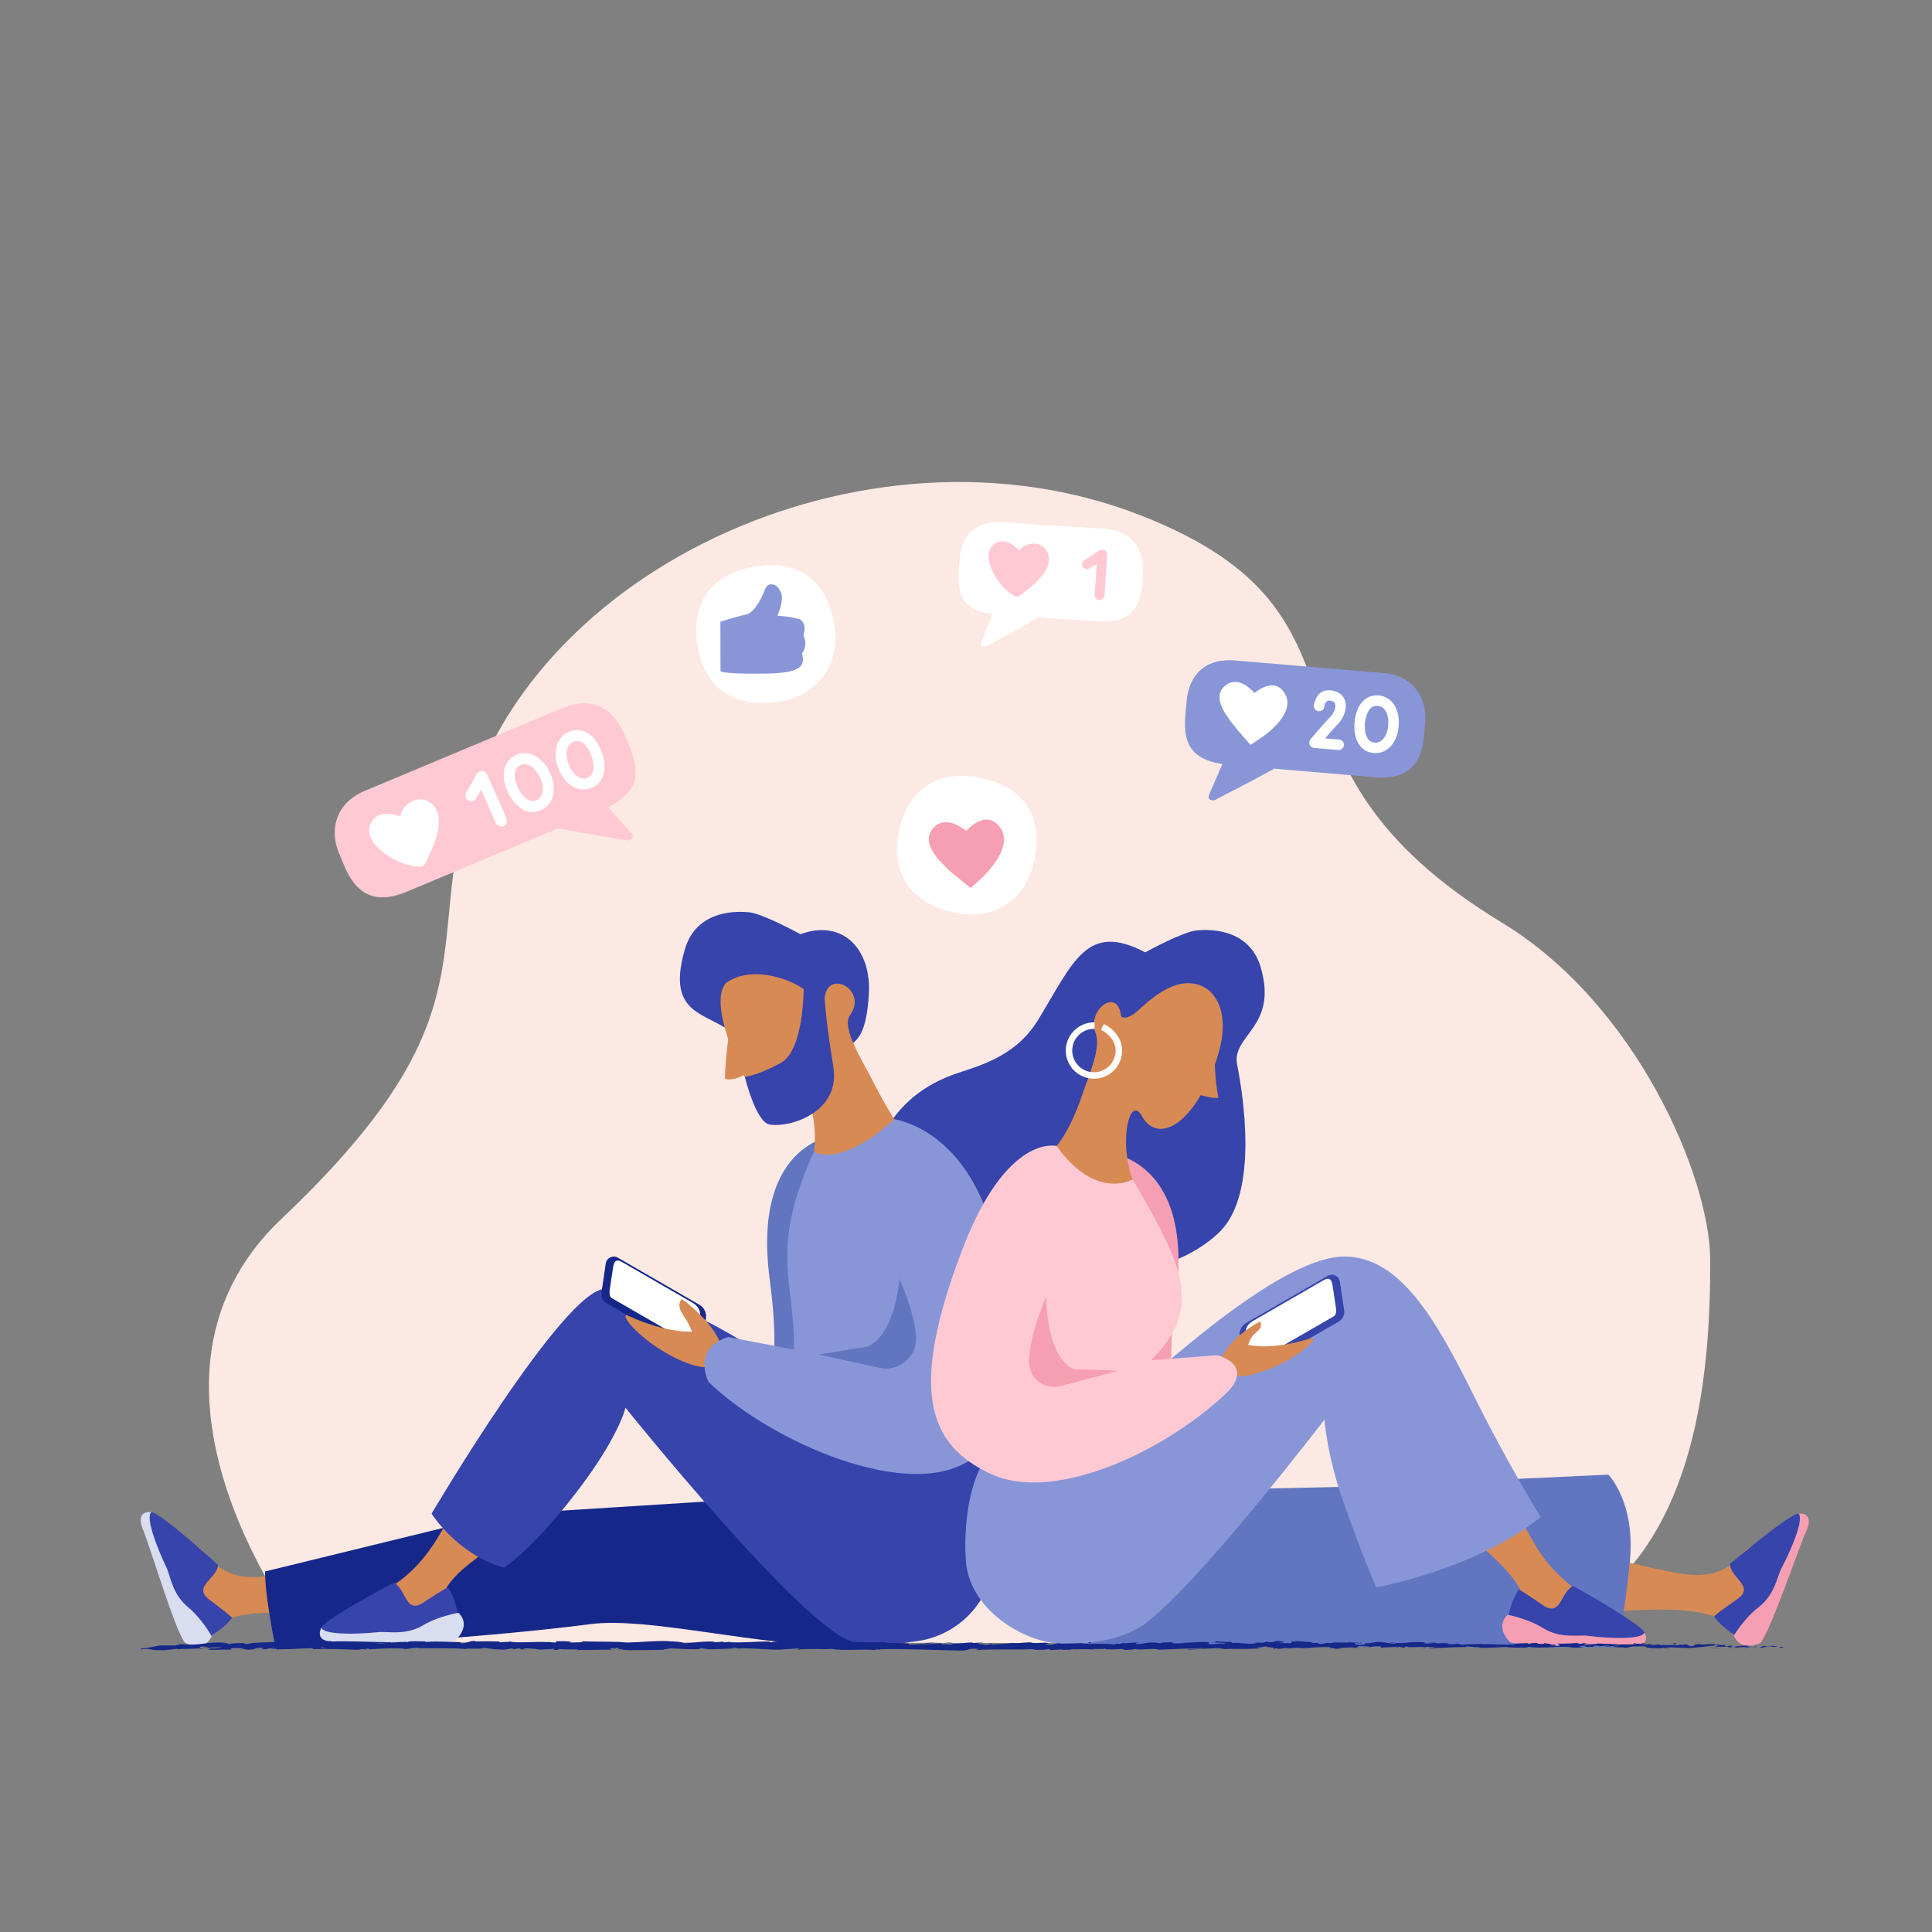 <?xml version="1.0" encoding="UTF-8" standalone="no"?>
<svg
   xmlns:dc="http://purl.org/dc/elements/1.1/"
   xmlns:cc="http://creativecommons.org/ns#"
   xmlns:rdf="http://www.w3.org/1999/02/22-rdf-syntax-ns#"
   xmlns:svg="http://www.w3.org/2000/svg"
   xmlns="http://www.w3.org/2000/svg"
   viewBox="0 0 1285.04 1285.04"
   height="1285.04"
   width="1285.04"
   xml:space="preserve"
   id="svg2"
   version="1.1"><rect x="0" y="0" width="1285.04" height="1285.04" fill="#808080" stroke="none"/><defs
     id="defs6" /><g
     transform="matrix(1.333,0,0,-1.333,0,1285.04)"
     id="g10"><g
       transform="scale(0.1)"
       id="g12"><path
         id="path14"
         style="fill:#fce9e3;fill-opacity:1;fill-rule:nonzero;stroke:none"
         d="m 1536.11,1446.13 c 0,0 -1016.505,1273.52 -131.98,2111.97 957.99,908.09 763.95,1267.02 884.23,1893.49 253.11,1318.21 2023.14,2161 3409.82,1614.58 1277.26,-503.3 459.2,-1217.94 1797.45,-2030.67 668.23,-405.83 1037.95,-1268.34 1037.95,-1685.11 0,-577.99 -53.65,-1900.6 -1291.44,-1910.66 l -5706.03,6.4" /><path
         id="path16"
         style="fill:#3644ac;fill-opacity:1;fill-rule:nonzero;stroke:none"
         d="m 5217.48,3218.04 c 281.11,94.38 288.73,53.19 543.19,104.28 139.81,28.07 261.17,106.15 328.65,174.76 191.76,194.95 113.31,681.82 83.76,830.35 -29.56,148.53 204.42,184.97 118.2,484.18 -51.67,179.3 -222.49,195.53 -320.6,186.04 -69.75,-6.74 -256.13,-109.38 -256.13,-109.38 -293.26,153.56 -357.91,-48.29 -535.7,-338.66 -115.81,-189.13 -308.47,-230.8 -417.79,-269.74 -189.11,-67.35 -388.95,-222.44 -424.77,-552.12 -15.88,-146.1 15.3,-180.9 71.77,-286.6 130.44,-244.17 325.35,-327.47 595.33,-266.25 l 214.09,43.14" /><path
         id="path18"
         style="fill:#6175c1;fill-opacity:1;fill-rule:nonzero;stroke:none"
         d="m 4185.71,3979.76 c 0,0 -435.7,-22.15 -345.63,-719.18 23.24,-179.77 35.33,-334.76 8.42,-473.42 -88.05,-453.54 -88.05,-678.7 -88.05,-915.41 l 209.59,-39.65 c 0,0 466.26,1152.61 215.67,2147.66" /><path
         id="path20"
         style="fill:#d88a55;fill-opacity:1;fill-rule:nonzero;stroke:none"
         d="m 1919.79,1557.39 c 0,0 -88.9,-3.65 -192.41,9.38 -166.01,20.91 -426.34,46.64 -566.19,2.37 0,0 -101.12,-70.97 -134.12,-5.06 -33.011,65.92 -138.597,331.51 -138.597,331.51 0,0 64.679,84.58 137.767,-8.55 63.91,-81.45 148.07,-132.06 302.31,-112.08 211.24,27.36 535.32,108.35 535.32,108.35 l 55.92,-325.92" /><path
         id="path22"
         style="fill:#152889;fill-opacity:1;fill-rule:nonzero;stroke:none"
         d="m 4161.86,2188.28 h 650.56 c 0,0 -104.38,-755.1 -587.18,-760.74 -428.02,-5.01 -986.08,147.19 -1280.87,108.5 -593.17,-77.85 -1564.17,-126.41 -1564.17,-126.41 0,0 -11.3,14.4 -41.94,217.55 -17.25,114.33 -15.74,171.77 -15.74,171.77 l 1165.64,284.94 c 63.51,8.09 127.52,11.69 191.54,10.79 l 1482.16,93.6" /><path
         id="path24"
         style="fill:#3644ac;fill-opacity:1;fill-rule:nonzero;stroke:none"
         d="m 1157.56,1567.02 c 0,0 7.71,1.26 -112.36,91.09 -88.298,66.06 38.63,103.94 42.78,173.83 0,0 -289.054,262.73 -332.582,262.71 0,0 -124.132,21.12 113.356,-418.87 0,0 66.582,-256.91 158.876,-210.42 92.3,46.49 129.93,101.66 129.93,101.66" /><path
         id="path26"
         style="fill:#d8ddef;fill-opacity:1;fill-rule:nonzero;stroke:none"
         d="m 921.758,1444.42 c 0,0 94.642,-55.04 134.412,31.3 0,0 -48.5,87.91 -116.908,144.16 -81.094,66.69 -88.383,157.25 -109.258,200.47 -52.074,107.83 -104.203,252.68 -74.606,274.3 0,0 -84.535,14.89 -41.382,-88.14 34.386,-82.13 156.195,-492.54 207.742,-562.09" /><path
         id="path28"
         style="fill:#d88a55;fill-opacity:1;fill-rule:nonzero;stroke:none"
         d="m 2699.54,2173.83 c 0,0 -56.53,-78.43 -143.37,-163.41 -137.75,-134.81 -295.23,-198.21 -348.97,-334.7 0,0 -8.59,-123.23 -80.57,-107.34 -71.98,15.89 -368.07,-22.86 -368.07,-22.86 0,0 0.5,89.58 109.71,135.26 150.41,62.9 256.67,175.73 344.17,335.04 102.54,186.7 188.24,332.67 188.24,332.67 l 298.86,-174.66" /><path
         id="path30"
         style="fill:#3644ac;fill-opacity:1;fill-rule:nonzero;stroke:none"
         d="m 2236.15,1718.89 c 0,0 1.42,7.69 -123.7,-74.98 -92,-60.78 -84.77,71.48 -149.16,99 0,0 -344.93,-183.29 -359.62,-224.26 0,0 -61.81,-109.71 432.54,-34.83 0,0 264.29,-24.13 251.72,78.44 -12.57,102.58 -51.78,156.63 -51.78,156.63" /><path
         id="path32"
         style="fill:#d8ddef;fill-opacity:1;fill-rule:nonzero;stroke:none"
         d="m 2271.87,1455.53 c 0,0 83.77,70.49 15.95,137.09 0,0 -99.13,-15.94 -175.18,-61.32 -90.16,-53.8 -177.86,-30.06 -225.59,-35.11 -119.09,-12.58 -273.04,-12.71 -283.38,22.46 0,0 -42.58,-74.53 68.97,-68.74 88.92,4.63 516.35,-19.39 599.23,5.62" /><path
         id="path34"
         style="fill:#3644ac;fill-opacity:1;fill-rule:nonzero;stroke:none"
         d="m 4492.18,2379.67 c 0,0 -964.86,825.72 -1471.7,829.64 -205.04,1.59 -866.95,-1121.81 -866.95,-1121.81 0,0 124.07,-200.03 359.64,-269.81 0,0 132.55,77.76 358.61,370.59 217.02,281.12 249.17,427.69 249.17,427.69 0,0 887.24,-1105.01 1133.97,-1167.9 144.06,-36.72 182.66,-14.39 315.74,2.45 199.81,25.27 358.45,180.85 386.64,380.27 20.22,143.01 15.45,331.74 -56.58,563.64 l -408.54,-14.76" /><path
         id="path36"
         style="fill:#152889;fill-opacity:1;fill-rule:nonzero;stroke:none"
         d="m 3503.01,2929.65 19.59,131.99 c 4.06,27.39 -9.02,54.48 -33,68.33 l -406.76,234.84 c -24.7,14.26 -55.99,-0.86 -60.17,-29.06 l -21.29,-143.44 c -3.34,-22.44 7.38,-44.64 27.03,-55.98 l 411.1,-237.35 c 26.06,-15.05 59.08,0.9 63.5,30.67" /><path
         id="path38"
         style="fill:#ffffff;fill-opacity:1;fill-rule:nonzero;stroke:none"
         d="m 3476.57,2969.92 16.71,105.11 c 2.22,21.54 -7,47.27 -36.87,64.34 l -353.66,204.18 c -28.89,16.43 -39.38,1.77 -43.77,-28.03 l -17.37,-115.16 c -0.54,-26.31 -0.21,-33.29 25.29,-45.6 l 357.43,-206.36 c 29.33,-15.51 47.97,-12.02 52.24,21.52" /><path
         id="path40"
         style="fill:#3644ac;fill-opacity:1;fill-rule:nonzero;stroke:none"
         d="m 3618.95,4511.68 c -129.04,79.26 -288.18,91.31 -201.96,390.52 51.66,179.3 222.48,195.53 320.6,186.04 69.75,-6.74 256.13,-109.38 256.13,-109.38 212.85,77.62 357.91,-76.08 341.27,-306.38 -12.39,-171.57 -43.72,-245.44 -152.19,-269.45 0,0 -413.55,16.31 -563.85,108.65" /><path
         id="path42"
         style="fill:#d88a55;fill-opacity:1;fill-rule:nonzero;stroke:none"
         d="m 3401.35,3158.83 c 0,0 179.37,-123.18 207.52,-266.33 0,0 -105.67,-56.14 -147.84,80.59 0,0 -16.06,46.92 -34.35,77.33 -18.28,30.42 -55.46,70.41 -25.33,108.41" /><path
         id="path44"
         style="fill:#d88a55;fill-opacity:1;fill-rule:nonzero;stroke:none"
         d="m 3511.13,3003.4 c 0,0 -125.2,-43.28 -381.4,73.41 -18.79,8.56 -15.77,-31.36 94.51,-120.33 85.07,-68.61 284.09,-183.39 359.57,-120.26 75.47,63.13 -72.68,167.18 -72.68,167.18" /><path
         id="path46"
         style="fill:#d88a55;fill-opacity:1;fill-rule:nonzero;stroke:none"
         d="m 3640.62,4746.69 c 0,0 -105.42,-24.51 6.17,-328.67 113.38,-309.04 268.85,-381.36 363.29,-256.57 18.88,24.95 79.58,-118.19 46.26,-315.91 0,0 283.58,-226.1 435.84,166.18 0,0 -54.58,70.83 -141.43,242.61 -45.59,90.18 -153.94,258.56 -109.79,319.54 92.07,127.19 -111.83,235.27 -126.37,85.85 0,0 -23.56,-27.38 -87.03,30.82 -64.5,59.15 -258.22,131.62 -386.94,56.15" /><path
         id="path48"
         style="fill:#8896d8;fill-opacity:1;fill-rule:nonzero;stroke:none"
         d="m 4061.07,3892.69 c 0,0 127.55,-84.99 401.36,162.66 0,0 345.52,-43.63 485.8,-541.24 204.04,-723.76 152.25,-1040.84 -153.79,-1185.1 -332.05,-156.51 -974.01,137.73 -1259.24,416.17 0,0 -86.94,165.38 98.53,223.73 l 328.32,-62.98 c 3.82,347.41 -126.25,491.61 99.02,986.76" /><path
         id="path50"
         style="fill:#d88a55;fill-opacity:1;fill-rule:nonzero;stroke:none"
         d="m 3641.05,4500.91 c 0,0 -22.1,-126.13 -23.51,-243.64 0,0 44.48,-18.5 124.49,37.42 0,0 -38.66,149 -100.98,206.22" /><path
         id="path52"
         style="fill:#6175c1;fill-opacity:1;fill-rule:nonzero;stroke:none"
         d="m 4570.95,2979.88 c -7.72,68 -31.32,159.1 -82.81,280.7 0,0 -18.14,-275.83 -158.69,-339.48 l -244.52,-40.01 304.1,-65.96 c 101.09,-21.92 193.59,61.97 181.92,164.75" /><path
         id="path54"
         style="fill:#3644ac;fill-opacity:1;fill-rule:nonzero;stroke:none"
         d="m 4010.08,4706.44 c 0,0 1.45,-306.89 -113.89,-369.81 -115.34,-62.91 -179.54,-69.96 -179.54,-69.96 0,0 54.31,-225.5 123.43,-237.61 99.01,-17.34 356.11,59.41 317.95,290.1 -38.15,230.67 -43.44,340.56 -43.44,340.56 0,0 2.39,101.97 -104.51,46.72" /><path
         id="path56"
         style="fill:#d88a55;fill-opacity:1;fill-rule:nonzero;stroke:none"
         d="m 7791.29,1590.7 c 0,0 88.73,-6.72 192.62,2.73 166.64,15.16 427.7,31.87 565.94,-17.2 0,0 98.6,-74.42 133.86,-9.68 35.27,64.73 149.97,326.51 149.97,326.51 0,0 -61.72,86.77 -137.98,-3.78 -66.69,-79.18 -152.55,-126.86 -306.01,-101.57 -210.17,34.65 -531.24,126.78 -531.24,126.78 l -67.16,-323.79" /><path
         id="path58"
         style="fill:#6175c1;fill-opacity:1;fill-rule:nonzero;stroke:none"
         d="m 5243.39,2188.73 114.16,-761.19 2702.32,-7.03 c 0,0 34.81,42.55 72.83,431.59 28.58,292.36 -107.17,429.83 -107.17,429.83 l -1318.04,-60.48 -1464.1,-32.72" /><path
         id="path60"
         style="fill:#3644ac;fill-opacity:1;fill-rule:nonzero;stroke:none"
         d="m 8553.4,1573.99 c 0,0 -7.67,1.53 115.45,87.16 90.51,62.96 -35.02,105.21 -36.75,175.21 0,0 297.95,252.57 341.45,251.05 0,0 124.79,16.82 -127.76,-414.71 0,0 -75.42,-254.44 -166.05,-204.79 -90.64,49.65 -126.34,106.08 -126.34,106.08" /><path
         id="path62"
         style="fill:#f79fb2;fill-opacity:1;fill-rule:nonzero;stroke:none"
         d="m 8784.82,1443.32 c 0,0 -96.48,-51.74 -133.25,35.93 0,0 51.52,86.18 121.83,140.02 83.35,63.85 93.76,154.11 116.11,196.58 55.77,105.97 112.87,248.93 84.04,271.56 0,0 85,11.96 38.32,-89.52 -37.21,-80.89 -173.12,-486.85 -227.05,-554.57" /><path
         id="path64"
         style="fill:#f79fb2;fill-opacity:1;fill-rule:nonzero;stroke:none"
         d="m 5522.55,3889.18 c 0,0 435.7,-22.15 345.63,-719.18 -23.23,-179.79 -35.32,-334.78 -8.41,-473.43 88.04,-453.55 88.04,-678.69 88.04,-915.41 l -209.59,-39.65 c 0,0 -466.26,1152.62 -215.67,2147.67" /><path
         id="path66"
         style="fill:#d88a55;fill-opacity:1;fill-rule:nonzero;stroke:none"
         d="m 7169.06,2161.53 c 0,0 51.68,-72.43 125.5,-146.15 118.39,-118.24 260.21,-213.68 311.09,-351.27 0,0 6.03,-123.38 78.32,-108.99 72.3,14.39 367.51,-30.52 367.51,-30.52 0,0 -0.21,27.91 -91.3,103.52 -92.65,76.93 -215.85,160.41 -294.74,294.46 -108.04,183.57 -204.73,394.82 -204.73,394.82 l -291.65,-155.87" /><path
         id="path68"
         style="fill:#3644ac;fill-opacity:1;fill-rule:nonzero;stroke:none"
         d="m 7577.61,1707.89 c 0,0 -1.25,7.71 122.12,-77.54 90.71,-62.69 86.24,69.69 151.18,95.87 0,0 341.04,-190.44 354.87,-231.71 0,0 59.52,-110.96 -433.17,-25.82 0,0 -264.74,-18.61 -250.03,83.68 14.7,102.29 55.03,155.52 55.03,155.52" /><path
         id="path70"
         style="fill:#f79fb2;fill-opacity:1;fill-rule:nonzero;stroke:none"
         d="m 7536.42,1445.33 c 0,0 -82.3,72.21 -13.1,137.39 0,0 98.77,-18.02 173.87,-64.97 89.02,-55.65 177.19,-33.76 224.81,-39.78 118.8,-15.06 272.71,-18.39 283.78,16.54 0,0 41.02,-75.4 -70.39,-67.28 -88.8,6.47 -516.64,-8.64 -598.97,18.1" /><path
         id="path72"
         style="fill:#8896d8;fill-opacity:1;fill-rule:nonzero;stroke:none"
         d="m 4935.82,2384.46 c 0,0 365.32,-17.15 544.16,149.59 365.57,340.84 928.46,836.34 1227.51,836.34 278.81,0 458.23,-314.91 647.23,-695.61 168.39,-339.2 332.6,-603.42 332.6,-603.42 0,0 -251.47,-231.37 -820.02,-352.53 0,0 -66.61,153 -159.81,413.98 -87.18,244.12 -98.66,424.07 -98.66,424.07 0,0 -606.92,-794.43 -885.44,-1011.26 -134.22,-104.49 -358.28,-114.82 -451.46,-105.53 -187.2,18.63 -435.92,178.73 -452.61,412.01 -8.76,122.48 -0.79,391.74 116.5,532.36" /><path
         id="path74"
         style="fill:#3644ac;fill-opacity:1;fill-rule:nonzero;stroke:none"
         d="m 6205.25,2839.06 -19.59,131.99 c -4.06,27.38 9.03,54.48 33.01,68.33 l 406.76,234.85 c 24.69,14.24 55.99,-0.86 60.17,-29.08 l 21.29,-143.42 c 3.33,-22.45 -7.39,-44.65 -27.04,-55.99 l -411.09,-237.35 c -26.07,-15.04 -59.08,0.9 -63.51,30.67" /><path
         id="path76"
         style="fill:#ffffff;fill-opacity:1;fill-rule:nonzero;stroke:none"
         d="m 6231.7,2879.32 -16.71,105.11 c -2.22,21.54 6.99,47.29 36.86,64.35 l 353.67,204.19 c 28.88,16.41 39.37,1.75 43.76,-28.03 l 17.38,-115.18 c 0.53,-26.3 0.21,-33.29 -25.29,-45.59 l -357.44,-206.36 c -29.33,-15.51 -47.96,-12.01 -52.23,21.51" /><path
         id="path78"
         style="fill:#d88a55;fill-opacity:1;fill-rule:nonzero;stroke:none"
         d="m 6286.76,3046.46 c 0,0 -159.6,-82.29 -197.44,-196.59 0,0 80.7,-56.88 129.37,50.69 0,0 12.58,49.8 30.69,72.82 18.12,23 58.12,38.85 37.38,73.08" /><path
         id="path80"
         style="fill:#d88a55;fill-opacity:1;fill-rule:nonzero;stroke:none"
         d="m 6190.95,2940.65 c 0,0 108.79,-53.68 354.95,22.94 18.05,5.63 10.73,-30.3 -99.69,-98.48 -85.16,-52.58 -279.16,-134.03 -340.49,-68.01 -61.33,66.02 85.23,143.55 85.23,143.55" /><path
         id="path82"
         style="fill:#d88a55;fill-opacity:1;fill-rule:nonzero;stroke:none"
         d="m 6013.95,4711.25 c 0,0 159.13,-79.65 47.53,-383.82 -113.38,-309.03 -287.87,-393.68 -363.3,-256.57 -60.97,110.86 -117.89,-126.53 -46.25,-315.9 0,0 -227.52,-225.3 -379.77,166.97 0,0 62.33,65.05 126.36,251.34 32.84,95.56 96.81,240.14 68.78,310.02 -47.62,118.74 111.84,235.26 126.37,85.85 0,0 23.56,-27.39 87.03,30.82 64.51,59.15 204.53,186.77 333.25,111.29" /><path
         id="path84"
         style="fill:#ffc9d3;fill-opacity:1;fill-rule:nonzero;stroke:none"
         d="m 5651.93,3754.96 c 0,0 -184.83,-107.38 -379.77,166.97 0,0 -248.98,66.48 -472.12,-520.78 -267.11,-702.94 -165.98,-969.58 140.06,-1113.83 332.06,-156.52 901.39,130.81 1186.63,409.25 0,0 133.27,123.41 -52.19,181.75 l -332.04,-25.89 c 273.54,264.26 146.83,492.67 -90.57,902.53" /><path
         id="path86"
         style="fill:#f79fb2;fill-opacity:1;fill-rule:nonzero;stroke:none"
         d="m 5134.39,2847.47 c 1.57,71 22.87,174.02 85.73,322.53 0,0 -2.64,-298.36 137.92,-362 l 222.7,-6.93 -287.99,-77.07 c -80.69,-21.59 -160.19,39.96 -158.36,123.47" /><path
         id="path88"
         style="fill:#d88a55;fill-opacity:1;fill-rule:nonzero;stroke:none"
         d="m 6060.45,4369.15 c 0,0 -0.07,-103.71 18.87,-206.94 0,0 -36.47,-5.79 -113.08,22.46 0,0 31.87,127.27 94.21,184.48" /><path
         id="path90"
         style="fill:#ffffff;fill-opacity:1;fill-rule:nonzero;stroke:none"
         d="m 5374.69,4285.38 c -11.97,8.9 -22.52,19.76 -31.32,32.33 -21.52,30.78 -29.77,68.11 -23.22,105.08 12.03,67.88 72.97,117.78 141.78,116.06 l -0.79,-32.19 c -53.03,1.32 -100,-37.16 -109.28,-89.49 -5.03,-28.5 1.32,-57.26 17.91,-80.99 16.6,-23.69 41.41,-39.55 69.95,-44.62 58.83,-10.42 115.17,28.99 125.6,87.83 8.67,48.97 -18.85,95.72 -71.57,121.97 l 14.35,28.84 c 66.2,-32.95 100.19,-92.82 88.93,-156.41 -13.51,-76.34 -86.61,-127.46 -162.94,-113.96 -21.86,3.88 -42.09,12.67 -59.4,25.55" /><path
         id="path92"
         style="fill:#152889;fill-opacity:1;fill-rule:nonzero;stroke:none"
         d="m 8896.33,1419.15 c 4.66,1.35 2.02,4.41 -10.85,3.81 l -9.14,-5.2 19.99,1.39" /><path
         id="path94"
         style="fill:#152889;fill-opacity:1;fill-rule:nonzero;stroke:none"
         d="m 8809.7,1428.77 c -15.14,-2.52 -32.61,-6.95 -22.8,-11.71 15,4.98 18.63,2.9 34.77,8.85 12.89,0.6 22.49,-1.67 20.31,-3.58 4.56,1.33 20.02,-1.14 26.95,2.11 -16.76,4.02 -38,4.19 -60.18,0.87 -4.76,1.14 -0.14,2.5 0.95,3.46" /><path
         id="path96"
         style="fill:#152889;fill-opacity:1;fill-rule:nonzero;stroke:none"
         d="m 7550.92,1436.85 8.11,-0.61 c -2.21,0.34 -4.99,0.53 -8.11,0.61" /><path
         id="path98"
         style="fill:#152889;fill-opacity:1;fill-rule:nonzero;stroke:none"
         d="m 6771,1439.7 c 5.93,0.13 8.41,0.65 8.72,1.12 -5.52,-0.34 -10.04,-0.67 -8.72,-1.12" /><path
         id="path100"
         style="fill:#152889;fill-opacity:1;fill-rule:nonzero;stroke:none"
         d="m 6637.84,1445.43 c 2.85,-0.17 5.26,-0.24 7.84,-0.35 -2.99,0.47 -5.99,0.74 -7.84,0.35" /><path
         id="path102"
         style="fill:#152889;fill-opacity:1;fill-rule:nonzero;stroke:none"
         d="m 7550.92,1436.85 -20.83,1.64 c -1.46,-1.7 10.67,-1.26 20.83,-1.64" /><path
         id="path104"
         style="fill:#152889;fill-opacity:1;fill-rule:nonzero;stroke:none"
         d="m 8636.11,1416.24 c 4.37,0.25 8,0.74 11.32,1.37 -3.58,-0.23 -7.05,-0.42 -10.63,-0.55 -0.19,-0.29 -0.36,-0.53 -0.69,-0.82" /><path
         id="path106"
         style="fill:#152889;fill-opacity:1;fill-rule:nonzero;stroke:none"
         d="m 7894.74,1441.06 6.32,0.01 c 1.87,0.6 3.62,1.31 5.27,2.11 l -11.59,-2.12" /><path
         id="path108"
         style="fill:#152889;fill-opacity:1;fill-rule:nonzero;stroke:none"
         d="m 8158.59,1441.86 c -5.96,0.2 -8.04,-4.22 -10.33,-6.14 3.37,1.82 7.78,2.69 13.02,3.02 0.09,0.84 -0.69,1.84 -2.69,3.12" /><path
         id="path110"
         style="fill:#152889;fill-opacity:1;fill-rule:nonzero;stroke:none"
         d="m 8576.98,1434.11 7.42,0.6 c -1.93,-0.18 -5.18,-0.36 -7.42,-0.6" /><path
         id="path112"
         style="fill:#152889;fill-opacity:1;fill-rule:nonzero;stroke:none"
         d="m 7705.88,1442.02 c -0.44,0.65 -1.39,1.23 -2.4,1.57 0,-0.55 0.94,-1.07 2.4,-1.57" /><path
         id="path114"
         style="fill:#152889;fill-opacity:1;fill-rule:nonzero;stroke:none"
         d="m 6394.14,1451.07 c 0.48,-0.05 0.64,-0.05 1.08,-0.08 6.42,0.5 2.79,0.41 -1.08,0.08" /><path
         id="path116"
         style="fill:#152889;fill-opacity:1;fill-rule:nonzero;stroke:none"
         d="m 4156.95,1447.82 c 25.34,-3.94 -41.25,-5.06 -3.09,-9.43 -3.55,1.72 34.68,6.87 3.09,9.43" /><path
         id="path118"
         style="fill:#152889;fill-opacity:1;fill-rule:nonzero;stroke:none"
         d="m 8629.28,1416.82 c -3.56,-0.05 -7.18,-0.08 -10.81,-0.05 4.92,-0.14 8.24,-0.12 10.81,0.05" /><path
         id="path120"
         style="fill:#152889;fill-opacity:1;fill-rule:nonzero;stroke:none"
         d="m 4153.86,1438.39 c 0,-0.02 0,-0.04 0,-0.04 l 3.94,-0.41 c -1.63,0.17 -2.55,0.3 -3.94,0.45" /><path
         id="path122"
         style="fill:#152889;fill-opacity:1;fill-rule:nonzero;stroke:none"
         d="m 5832.63,1448.43 c 1.15,-0.79 3.39,-1.37 5.73,-1.94 -0.2,0.46 -1.49,1.01 -5.73,1.94" /><path
         id="path124"
         style="fill:#152889;fill-opacity:1;fill-rule:nonzero;stroke:none"
         d="m 6250.95,1442.16 -10.35,0.58 c 4.1,-0.4 7.43,-0.54 10.35,-0.58" /><path
         id="path126"
         style="fill:#152889;fill-opacity:1;fill-rule:nonzero;stroke:none"
         d="m 5615.44,1442.2 c -5.63,0.34 -7.54,0.95 -15.23,0.36 0.72,-0.23 1.42,-0.38 2.34,-0.54 2.78,0.6 6.47,0.89 12.89,0.18" /><path
         id="path128"
         style="fill:#152889;fill-opacity:1;fill-rule:nonzero;stroke:none"
         d="m 5389.37,1442.18 c 1.2,-0.34 2.78,-0.59 4.17,-0.89 2.24,0.08 4.86,0.15 7.16,0.23 l -11.33,0.66" /><path
         id="path130"
         style="fill:#152889;fill-opacity:1;fill-rule:nonzero;stroke:none"
         d="m 1012.9,1411.01 c -4.95,1.24 -8.03,2.61 -10.43,3.96 3.48,-3.13 -29.732,-4.25 10.43,-3.96" /><path
         id="path132"
         style="fill:#152889;fill-opacity:1;fill-rule:nonzero;stroke:none"
         d="m 8636,1418.72 c -1.32,-1.11 -3.26,-1.66 -6.72,-1.9 2.59,0.05 5.08,0.14 7.52,0.24 0.66,0.65 0.81,1.27 -0.8,1.66" /><path
         id="path134"
         style="fill:#152889;fill-opacity:1;fill-rule:nonzero;stroke:none"
         d="m 5606.25,1407.42 -35.92,0.65 c 10.04,-0.43 23.1,-0.65 35.92,-0.65" /><path
         id="path136"
         style="fill:#152889;fill-opacity:1;fill-rule:nonzero;stroke:none"
         d="m 2634.72,1411.64 -8.25,-0.53 c 3.18,-0.1 6.11,0.03 8.25,0.53" /><path
         id="path138"
         style="fill:#152889;fill-opacity:1;fill-rule:nonzero;stroke:none"
         d="m 5463.74,1407.42 c -6.41,1.56 -13.2,2.46 -20.22,3.05 -1.49,-0.35 -3.19,-0.63 -4.17,-1.14 l 24.39,-1.91" /><path
         id="path140"
         style="fill:#152889;fill-opacity:1;fill-rule:nonzero;stroke:none"
         d="m 1002.39,1415.02 c 0.08,-0.02 0.08,-0.05 0.08,-0.05 0,0 0,0.03 -0.08,0.05" /><path
         id="path142"
         style="fill:#152889;fill-opacity:1;fill-rule:nonzero;stroke:none"
         d="m 1610.15,1421.08 c -3.67,-1.01 12.16,-1.89 22.18,-3.17 -8.17,0.16 -18.36,0.19 -29.14,0.16 -2.35,1.53 0.2,3.1 6.96,3.01 z m -104.26,26.23 c -5.02,-0.08 -10.89,-0.22 -18.59,-0.53 -0.31,-0.16 -0.95,-0.35 -1.26,-0.53 1.02,0.84 2.18,1.63 4.2,2.2 10.63,0.63 14.19,-0.24 15.65,-1.14 z m -619.07,-36.86 c 26.965,4.6 80.043,0.22 111.465,6 2.335,-0.51 3.515,-0.99 4.105,-1.43 -5.089,2.9 -5.87,5.86 -4.831,7.95 15.341,0.1 28.471,3.66 34.251,-0.13 -9.41,0.12 -10.19,-1.42 -14.59,-2.6 l 16.07,1.64 c 14.47,-5.44 -21.94,-1.87 -21.94,-5.9 31.35,1.77 67.88,6.27 91.9,4.73 5.02,-5.32 -56.17,-1.79 -24.12,-6.52 l -37.17,2.03 c 28.41,-8.4 -22.58,0.58 3.52,-8.4 48.91,-1.54 54.71,2.71 103.49,1.16 10.99,2.96 -3.62,4.38 7.36,7.34 69.35,5.32 54.59,-13.39 105.58,-6.3 13.2,3.55 18.31,10.29 54.62,6.73 l -12.38,-6.03 c 47.35,-0.6 27.03,8.66 76.63,4.61 -8.82,-2.37 -37.22,-2 -30.06,-2.72 32.14,-4.75 22.73,3.42 47.42,3.42 l 5.12,-5.33 c 50.42,0.84 105.95,4.69 161.8,5.66 -3.09,-1.59 -12.66,-3.26 0.4,-4.89 70.43,2.67 150.34,-0.64 218.27,-3.81 l 25.95,4.6 c 6.03,-0.05 11.2,-2.08 4.67,-2.97 26.47,-1.74 1.36,2.92 14.09,4.73 15.06,0.32 19.9,-2.65 10.35,-4.02 46.72,3.89 133.08,8.41 182.3,3.47 l -9.6,-1.36 c 38.33,-1.88 43.26,9.43 78.81,5.13 l -6.82,-0.81 c 83.19,-2 175.12,2.22 238.59,-4.73 12.07,6.64 82.33,-2.95 87.68,6.3 47.51,-4.59 33.9,-6.24 100.8,-9.32 17.86,-0.43 26.63,5.77 48.72,6.74 l 0.54,-4.84 29.98,5.07 15.97,-5.78 20.71,1.24 c -8.25,0.29 -17.54,2.17 -16.28,3.57 32.36,2.18 78.89,-3.37 79.69,-5.85 l 76.56,4.09 c -1.29,-1.47 -8.93,-2.22 -16.97,-3.02 28.6,2.7 2.46,-5.6 37.19,-1.41 -5.02,1.11 2.71,2.88 3.56,3.86 18.67,-2.92 61.16,-2.95 92.61,-1.72 l -6.03,-3.33 c 56.78,-0.85 119.71,1.6 183.45,1.55 -22.86,1.54 -17.61,7.32 1.08,7.88 l 7.48,-5.11 c 12.06,3.15 -19.52,1.92 5.25,5.79 23.81,-0.59 16.01,-5.81 2.34,-7.47 l 28.94,1.77 c 1.7,-1.53 -5.09,-2.33 -6.85,-4.27 11.88,3.17 49.96,-5.13 67.1,0.38 l 1.63,-1.52 c 63.71,-0.04 92.61,1.72 144.51,1.97 1.01,4.41 21.31,3.43 36.78,7 38.13,-1.41 80.47,-4.88 126.43,-4.5 32.29,2.19 9.43,3.73 23.95,6.36 2.37,-4.03 48.27,-3.65 24.46,-6.54 55.16,0.66 70.45,0.81 140.21,4.08 -7.57,1.64 -16.08,2.35 -11.67,3.72 12.66,0.66 28.8,-1.68 26.98,-3.62 l -3.34,-0.41 c 78.3,6.03 180.72,-11.71 243.07,-3.34 l -3.49,-0.41 64.66,4.36 c 29.74,-0.7 -17.85,-3.02 4.17,-5.51 69.74,6.71 110.2,-0.97 167.63,3.5 44.46,-11.85 157.77,0.84 217.79,-6.73 l -3.47,2.79 c 15.5,2.74 18.76,-1.6 30.19,-2.24 -1.62,2.17 -16.83,2.51 -7.19,4.03 131.39,3.37 271.19,-4.07 405.89,-6.59 49.27,-0.76 27.96,14.43 90.07,7.77 l -17.62,-5.19 c 99.42,6.22 203.29,-0.21 300.62,5.06 -5.8,-1.19 -5.97,-2.74 -15.47,-2.72 20.56,-3.77 76.03,-0.19 76.37,2.88 15.17,-0.34 3.52,-2.77 12.85,-4.34 20.63,-2.21 51.77,4.81 62.73,1.07 1.24,-0.41 -1.82,-0.81 -5.08,-1.13 17.35,1.07 56.96,-0.45 45.25,3.49 36.52,-2.07 69.87,1.93 99.02,-0.64 19,4.86 62.53,-2.34 68.56,4.53 -2.62,-7.09 64.04,-5.72 87.15,-2.39 -7.74,-2.14 20.08,-2.22 11.02,-5.19 26.36,0.11 50.52,1.43 45.92,5.07 48.57,-8.49 97.61,6.82 124.95,-4.05 78.3,3.81 150.76,6.39 221.19,8.05 -2.54,-7.07 -77.85,-0.7 -74.83,-8.13 66.82,2.92 105.36,8.99 171.62,7.28 17.16,-0.96 -9.74,-3.07 -15.54,-4.28 66.76,2.91 129.08,-0.64 188.48,3.21 -0.17,-0.66 -6.58,-1.38 -12.63,-1.92 11.71,0.24 27.23,-1.03 25.9,2.18 l -11.4,-0.87 c -18.7,4.67 46.48,9.75 48.57,12.22 -19.86,-9.22 58.68,-2.32 27.12,-13.97 7.7,0.61 17.36,2.13 15.59,4.28 11.44,-0.62 15.06,-1.88 3.47,-4.32 41.94,1.74 27.03,5.16 65.03,5.09 -0.14,-1.56 -7.8,-2.15 -11.74,-3.99 19.24,3.04 38.57,6.07 70.67,4.75 -1.62,-0.79 0.68,-1.77 -4.28,-2.05 53.25,0.77 91.81,7.94 150.97,5.07 -17.85,-6.77 20.57,-2.22 23.78,-8.08 l 32.52,1.74 -13.05,2.85 c 28.49,-0.1 53.67,4.17 78.16,2.24 l -21.17,-2.41 53.39,1.11 -30.22,2.22 c 28.83,3.03 -3.08,7.41 34.84,5.78 -7.71,-0.59 28.5,-0.07 43.35,-3.52 0,0 -0.1,0 -0.1,-0.01 14.1,1.86 28.59,3.82 49.67,2.37 5.47,-1.88 -4.41,-6.47 -0.84,-7.72 13.89,4.9 66.72,1.35 84.33,6.57 -5.87,-1.22 -6.18,-4.3 -4.25,-4.92 l 11.68,3.97 c 13.19,-1.27 15.12,-1.88 12.98,-4.34 39.7,-0.73 -12.61,7.43 34.51,4.23 -3.71,-0.32 -1.94,-0.93 -9.64,-1.52 47.33,-1.67 91.43,2.52 134.92,0.57 12.83,-5.89 -38,-1.45 -23.31,-6.42 62.69,1.07 129.82,7.06 190.5,5.67 l -11.31,0.66 c 8.42,8.32 45.18,-4.11 75.87,-0.2 -7.51,-0.6 -9.85,-4.61 -7.82,-3.68 41.55,-1.34 84.96,2.04 147.91,4.66 l -7.8,-2.14 c 24.48,-1.9 64.48,-1.09 90.94,-2.07 7.85,2.13 22.98,1.79 13.79,4.89 81.55,-12.17 155.56,6.53 227.92,-3.61 -8.64,-0.02 -20.62,-1.87 -13.73,-1.88 l 61.63,1.97 c -4.87,3.63 -8.08,2.19 -21.03,5.02 7.81,2.15 25.2,3.82 40.47,3.82 -27.71,-2.41 0.25,-5.83 12.22,-7.85 -2.01,1.11 2.1,2.34 1.08,3.47 32.2,-6.46 5.39,7.29 49.36,2.94 l -2.34,-1.9 c 16.46,0.97 31.62,3.49 49.36,2.94 7.36,-4.19 -17.51,-1.95 -18.64,-5.41 24.92,0.25 49.18,7.95 71.73,3.77 -10.59,-1.17 -25.81,-1.19 -36.39,-2.34 24.56,-4.93 27.41,-3.67 45.65,-4.46 l -1.79,0.11 42.19,-2.22 -10.75,1.33 c 31.18,10.93 63.5,2 105.51,9.16 -40.83,-6.78 -6.75,-3.92 -9.87,-8.68 10.72,-1.31 27.03,-2.79 22.39,-4.13 19.84,3.83 33.13,-3.02 61.16,2.58 1.25,-1.52 21.24,-0.15 16.76,-3.98 25.81,1.2 -6.1,2.65 -3.94,4.58 39.8,5.22 93.53,-6.34 150.77,0.83 49.35,2.95 58.47,8.1 104.28,10.67 15.45,-2.44 -12.66,-5.57 -12.66,-5.57 24.94,-2.25 43.7,-1.83 67.2,-0.08 -4.76,-1.33 0.14,-2.46 7.31,-4.18 18.86,0.4 12.61,5.56 37.48,3.31 -4.27,-1.71 -9.75,-4.44 -18.84,-6.14 22.23,1.4 44.17,4.26 67.18,5.64 6.1,-2.67 -13.89,-4.04 -21.99,-5.78 25.86,1.2 66.99,2.41 74.98,6.63 l -12.5,1.13 c 3.17,-0.93 -0.72,-3.41 -6.19,-4.02 -22.16,-3.3 -31.97,1.46 -33.22,3 l 16.39,0.98 c -16.84,8.97 -65.81,-1.44 -98.79,-0.92 l 13.74,6.53 -33.83,-5.42 c -7.18,1.71 -12.12,5.34 4.17,6.32 -23.64,3.22 -20.93,-2.32 -41.24,1.28 -2.24,0.55 -1.23,0.87 0.85,1.13 l -23.1,-1.94 c 4.53,1.36 -3.84,4.6 10.35,3.66 -41.47,3.76 -66.87,-4.89 -82.48,0.05 l 3.46,0.4 c -57.53,-2.21 -5.56,-4.79 -48.72,-10.41 l -29.04,11.81 -5.65,-4.78 c -5.94,0.16 -17.69,0.53 -15.51,2.44 -22.09,-3.27 3.77,-2.08 -9.05,-5.18 -28.58,4.37 -78.78,-2.04 -85.22,5.59 -10.25,-3.63 27.33,-2.8 -3.17,-5.33 -8.7,8.2 -35.27,-1.41 -61.37,2.35 8.02,4.24 32.74,1.99 6.63,5.77 -15.75,-7.16 -50.82,1.57 -72.83,0.2 -1.04,-5.7 -47.87,-2.38 -84.82,-4.28 2.34,1.92 -69.51,3.14 -103.87,5.2 l 1.01,0.95 c -6.65,-5.75 -42.1,-4.67 -67.91,-5.86 1.02,3.45 5.67,4.81 19.64,6.35 l -24.27,-0.03 c -5.72,-1.84 -13.29,-2.81 -29.02,-3.47 l 6.09,4.3 c -32.28,-0.23 -65.03,-5.07 -106.58,-2.2 -2.33,-4.01 33.05,-11.18 -10.89,-13.85 -1.64,2.17 -3.26,5.88 8.25,6.76 -3.77,-0.28 -13.43,-1.8 -21.02,-0.87 l 17.55,3.65 c -18.93,1.61 -9.9,-3.05 -25.03,-2.71 0.3,3.1 -11.2,2.21 -9.02,4.67 3.85,0.29 13.19,-1.28 18.99,-0.07 -17.06,0.56 -37.69,2.4 -44.5,4.74 1.48,-1.76 0,-4.17 -12.49,-4.57 -32.3,-0.23 -11.06,3.73 -29.89,5.31 -7.83,-2.15 -28.43,0.08 -28.97,-4.55 -9.45,0.03 -11.2,2.19 -14.85,3.44 -16.71,-2.04 -78.07,-0.59 -59.23,-5.51 l 4.29,-0.32 c -0.81,-0.1 -1.75,-0.1 -2.74,-0.21 -54.77,-4.6 -113.8,2.63 -168.15,0.65 l 0.08,1.54 c -32.45,-1.77 -72.21,-1.04 -95.39,-4.37 -9.6,0.01 -22.65,2.83 -18.54,4.67 -24.81,-1.17 -27.59,-2.91 -63.42,-0.35 24.94,2.71 -8.6,2.39 25.56,1.98 -32.23,1.33 -39.52,3.82 -74.13,-0.42 11.77,3.97 -24.26,5 -39.58,3.81 l 22.58,-2.84 c -17.22,-0.58 -32.29,-0.22 -47.59,0.12 l 8.28,5.21 c -65.96,6.35 -118.95,-10.8 -169.15,-0.17 -17.44,-3.65 35.82,-2.57 20.22,-6.84 -30.34,0.7 -61.94,8.19 -71.44,8.21 -41.56,2.89 -38.78,-7.62 -82.26,-5.65 5.56,-1.86 10.81,-6.83 -21.69,-8.57 -30.36,0.68 -37.31,7.8 -18.15,9.29 7.28,0.16 10.8,-0.44 10.49,-1.06 9.8,0.67 22.67,1.47 10.65,3.49 l -3.94,-1.86 c -15.05,1.89 -56.82,1.7 -47.02,4.75 -22.94,-1.77 -9.8,-3.05 7.19,-4.02 -38.93,2.7 -60.83,0.09 -100.92,1.9 6.38,-1.03 12.25,-3.22 5.91,-3.2 -58.79,2.31 -25.89,-3.53 -65.72,-4.34 -22.64,2.84 8.1,6.77 -31.99,4.39 -24.49,1.93 -5.19,4.94 4.55,6.46 -36.54,-3.59 -68.26,2.36 -89.12,3.01 l 19.23,1.51 c -11.5,-0.9 -20.92,-0.87 -30.52,-0.86 l 10.98,-3.72 c -11.3,0.65 -20.86,0.66 -20.65,2.2 -11.64,-2.43 8.92,-6.19 -14.19,-9.52 -15.06,1.9 -45.87,-2.03 -51.07,2.91 47.38,-1.68 -5.24,4.96 34.86,5.77 -7.73,-0.6 -17.17,-0.57 -28.5,0.08 -1.7,0.55 1.6,1.02 4.69,1.3 -45.33,4.42 -20.83,-5.58 -67.81,-5.47 5.96,2.79 -10.89,5.29 -18.56,4.69 18.94,-0.06 9.06,-4.65 -8.31,-6.78 -30.12,2.17 -32.74,-1.61 -48.51,-1.35 l 18,-1.03 c -6.1,-2.78 -21.16,-2.41 -42.16,-3.29 -1.8,2.17 19.07,1.49 11.57,2.44 -23.31,-4.89 -52.69,5.07 -85.19,1.78 -15.07,1.87 -1.46,5.22 -14.68,6.5 -36.44,-3.61 -39.47,3.82 -77.77,0.83 11.04,-3.74 12.97,-2.82 -14,-6.47 l 62.97,2.63 -40.41,-5.44 c 19,-0.05 40.09,2.36 51.48,1.71 -19.26,-3.04 -17.27,-2.12 -8.18,-5.22 -26,5.61 -51.55,-3.27 -81.6,0.53 l 0.91,9.25 c -45.18,4.14 -80.27,-4.75 -138.94,-2.42 l 18.85,-1.61 c -7.87,-3.68 -36.22,-0.51 -55.23,-2 1.77,3.09 -10.11,4.22 -18.21,6.14 0.99,-2.29 -42.95,0.22 -48.28,-5.97 l -26.19,4.08 c -47.38,1.67 -54.07,-8.82 -99.61,-7.77 13.72,3.37 -6.98,5.56 23.53,7.97 -15.2,0.03 -28.88,0.6 -29.12,-1.55 -8.89,1.94 -42.17,-4.17 -56.14,-1.23 -6.42,-1.36 -8.51,-4.6 -25.58,-4.35 -1.86,0.63 0.07,1.54 0.07,1.54 -0.07,-1.54 -26.73,-2.08 -11.81,-5.51 -46.83,9.66 -130.9,-0.7 -171.69,7.59 -33.18,-1.04 -73.16,-2.03 -103.29,-2.26 1.94,0.93 0.1,1.54 5.79,1.22 -41.55,2.88 -25.54,-8.89 -72.83,-5.67 -24.16,5 25.11,2.7 10.05,4.6 -6.55,10.18 -57.07,-1.4 -88.89,4.56 l 7.71,0.59 c -24.33,3.47 -59.36,-3.85 -99.09,-3.12 0,0 1.93,0.9 0.23,1.53 -27.18,-5.19 -78.63,-6.91 -116.86,-8.36 11.89,3.99 17.37,2.11 10.1,6.16 -17.13,-0.57 5.02,-6.5 -29.18,-7.63 -11.12,2.18 -35.8,4.09 -39.07,8.41 l 32.27,0.23 c -16.53,5.6 -41.77,-0.19 -58.77,0.78 l 2.17,2.45 c -49.45,-0.8 -50.14,-6.96 -103.29,-6.52 l 5.49,-1.85 c -29.03,-6.1 -24.35,3.43 -53.32,-1.1 l -8.77,6.19 c -19.16,-1.49 -67.13,-5.98 -101.5,-7.15 19.48,4.59 59.69,6.94 84.58,9.66 -19,0.05 -64.56,-0.45 -74.46,-3.5 7.66,0.59 17.3,2.1 24.87,1.16 -23.31,-4.88 -53.97,-7.27 -91.83,-7.16 6.71,12 -98.67,3.03 -126.13,12.34 -66.97,-4.43 -132.85,1.9 -210.87,1.18 27.67,-9.33 -22.78,-0.26 -17.99,-9.85 -18.17,-0.61 -25.1,-0.46 -26.72,0.17 l -55.07,5.73 c -13.06,2.79 17.28,2.11 15.61,4.27 -39.79,0.73 -16.7,4.06 -43.03,6.61 5.4,-3.43 -13.83,-4.91 -36.51,-3.6 l 31.94,-4.43 c -55.61,-5.11 -48.06,8.05 -104.11,3 l 17.73,3.02 c -28.77,-1.79 -106.1,0.06 -134.29,-7.65 -5.09,1.1 -11.81,3.73 0.85,4.42 -68.73,1.16 -153,-8.2 -206.42,-3.45 l 5.21,2.34 c -12.82,-0.67 -22.32,-4.4 -38.37,-2.04 0.83,0.97 5.16,2.33 -0.78,2.48 -6.78,-0.81 -34.06,-4.11 -51.05,-2.74 l 14.52,2.63 c -67.05,3.07 -102.89,-6.42 -159.11,-8.03 0.15,6.9 -52.61,9.15 -78.94,10.27 l 0.92,0.98 c -78.07,0.85 -132.61,-5.73 -204.9,-8.44 -44.88,7.5 -152.02,3.13 -224.14,7.34 11.03,-1.26 -1.79,-5.38 -14.62,-6.07 -16.92,1.39 -46.78,-4.79 -44.1,1.54 l 6.03,-0.13 c -12.75,6.21 -47.54,4.56 -74.69,4.74 l -4.48,-8.28 c -71.04,12.04 -186.13,-4.43 -224.91,6.36 -17.14,-2.07 -38.38,-2.04 -55.37,-4.11 l 0.91,4.44 c -47.5,1.13 -71.21,1.68 -129.92,0.62 l 11.97,3.18 c -33.12,0.28 -41.81,-12.81 -72.36,-13.07 l -9.19,6.63 c -57.77,-0.1 -116.25,5.72 -173.34,-0.29 0.93,0.97 2.63,2.89 11.99,3.15 -27.2,0.18 -105.2,4.49 -95.32,-4.61 -0.68,5.92 -59.61,0.58 -90.81,-2.03 l 4.85,4.37 c -26.34,-5.58 -27.18,-7.11 -63.95,-8.65 -8.72,0.56 -7.64,3.49 3.94,2.38 -29.04,2.28 -22.64,-4.14 -57.85,-1.82 l 13.12,2.79 c -29.87,0.34 -27.5,-1.16 -43.95,-4.42 -18.79,-1.75 -56.69,1.11 -61.1,5.06 -4.02,-2.4 -20.39,-5.63 -38,-4.49 -2.38,1.49 4.03,2.42 7.26,2.88 -49.96,2.97 -74.29,-5.09 -108.65,-0.79 -0.72,1.44 -2.96,2.17 -5.81,2.6 39.7,-0.1 71.66,-0.35 68.67,-0.66 0,4.02 -32.06,4.74 -6.56,10.3 -25.73,-3.03 -69.74,-9.64 -100.99,-7.74 -1.52,0.39 -3,0.77 -4.14,1.4 l 3.24,0.44 c -7.21,0.41 -13.67,0.03 -19.76,-0.65 -9.97,0.66 -16.31,1.15 -25.88,1.21 -3.7,3.34 -36.77,1.8 -52.75,1.96 1.31,-4.4 -19.61,-3.7 0,-7.34 -2.54,0.32 3.02,0.53 13.65,0.71 2.4,0.13 5.23,0.2 6.81,0.46 -0.31,-0.12 -0.68,-0.26 -1.09,-0.39 10.5,0.13 24.19,0.23 39.74,0.29 -12.63,-2.23 -25.83,-4.12 -43.5,-1.67 -8.21,-2.83 -17.24,-5.75 -22.32,-7.11 -21.88,6.15 -64.06,9.47 -69.93,13.26 -48.81,-2.47 -115,-1.63 -145.68,-9.91 -13.89,-1.07 -15.97,2.37 -21.15,3.68 8.01,0.83 17.54,0.7 21.88,1.89 -27.75,-2.13 -82.22,-0.83 -88.84,-6.61 -34.98,2.61 19.65,5.32 -28.41,4.38 l 6.49,1.76 c -94.55,9.25 -120.77,-17.44 -225.595,-5.57 7.262,-0.74 -27.293,-6.59 -25.808,-7.56 -25.743,1.13 -51.797,-0.03 -78.059,0 -83.234,-18.18 -93.324,-11.36 -93.926,-19.94 62.914,9.64 21.231,-5.44 120.211,-3.31 25.504,1.53 45.063,6.85 64.082,6.62 1.422,-0.95 5.117,-1.3 0.785,-2.49" /><path
         id="path144"
         style="fill:#152889;fill-opacity:1;fill-rule:nonzero;stroke:none"
         d="m 1548.66,1417.5 c 3.74,0.06 9.61,0.14 16.49,0.25 0,0.01 0,0.04 0,0.09 -8.29,-0.2 -13.06,-0.28 -16.49,-0.34" /><path
         id="path146"
         style="fill:#152889;fill-opacity:1;fill-rule:nonzero;stroke:none"
         d="m 1471.13,1442.67 c -1.54,-0.09 -2.39,-0.28 -4.39,-0.32 2.18,-0.39 4.24,-0.72 6.35,-0.99 1.29,0.46 2.61,0.93 3.76,1.38 -1.93,-0.03 -3.93,-0.04 -5.72,-0.07" /><path
         id="path148"
         style="fill:#152889;fill-opacity:1;fill-rule:nonzero;stroke:none"
         d="m 7560.45,1436.14 -1.42,0.1 c 1.17,-0.17 2.26,-0.34 2.97,-0.63 -0.95,0.22 -0.95,0.35 -1.55,0.53" /><path
         id="path150"
         style="fill:#152889;fill-opacity:1;fill-rule:nonzero;stroke:none"
         d="m 2559.9,1409.46 -0.09,1.12 -5.87,-0.97 z" /><path
         id="path152"
         style="fill:#152889;fill-opacity:1;fill-rule:nonzero;stroke:none"
         d="m 7930.42,1421.01 c 0.7,-0.39 2.1,-0.79 4.85,-1.13 -0.2,0.29 -2.3,0.68 -4.85,1.13" /><path
         id="path154"
         style="fill:#152889;fill-opacity:1;fill-rule:nonzero;stroke:none"
         d="m 8090.23,1420.02 22.6,-1.57 c -9.77,0.89 -16.9,1.32 -22.6,1.57" /><path
         id="path156"
         style="fill:#152889;fill-opacity:1;fill-rule:nonzero;stroke:none"
         d="m 8213.11,1417.84 c 1.56,0.77 2,1.35 2.41,1.88 -0.1,0.01 -0.17,0.01 -0.25,0.03 l -2.16,-1.91" /><path
         id="path158"
         style="fill:#152889;fill-opacity:1;fill-rule:nonzero;stroke:none"
         d="m 6259.41,1412.65 c -1.65,-0.02 -3.28,-0.08 -4.74,-0.19 -11.13,-0.86 -3.56,-0.52 4.74,0.19" /><path
         id="path160"
         style="fill:#152889;fill-opacity:1;fill-rule:nonzero;stroke:none"
         d="m 6840.81,1422.96 c -6.17,-0.8 -12.25,-1.6 -18.69,-2.08 10.35,-0.35 18.4,-0.43 18.69,2.08" /><path
         id="path162"
         style="fill:#152889;fill-opacity:1;fill-rule:nonzero;stroke:none"
         d="m 5610.18,1407.35 c 0.07,0.02 0,0.04 0.07,0.07 -1.38,-0.01 -2.61,0 -4,0 l 3.93,-0.07" /><path
         id="path164"
         style="fill:#152889;fill-opacity:1;fill-rule:nonzero;stroke:none"
         d="m 6795.09,1420.94 c 10.35,-0.87 19,-0.68 27.03,-0.06 -8.49,0.29 -18.48,0.74 -27.03,0.06" /><path
         id="path166"
         style="fill:#152889;fill-opacity:1;fill-rule:nonzero;stroke:none"
         d="m 8745.67,1415.84 5.93,-0.19 c -0.1,0.29 0.25,0.53 0.7,0.71 l -6.63,-0.52" /><path
         id="path168"
         style="fill:#152889;fill-opacity:1;fill-rule:nonzero;stroke:none"
         d="m 8752.3,1416.36 6.58,0.52 c -3.03,0 -5.64,-0.04 -6.58,-0.52" /><path
         id="path170"
         style="fill:#152889;fill-opacity:1;fill-rule:nonzero;stroke:none"
         d="m 8772.71,1418 -13.83,-1.12 c 4.78,-0.01 10.69,-0.14 13.83,1.12" /><path
         id="path172"
         style="fill:#152889;fill-opacity:1;fill-rule:nonzero;stroke:none"
         d="m 8583.02,1417.87 -1.87,-1.59 c 1.02,0.32 1.67,0.85 1.87,1.59" /><path
         id="path174"
         style="fill:#152889;fill-opacity:1;fill-rule:nonzero;stroke:none"
         d="m 8533.58,1417.41 c 11.79,-0.36 29.58,-3.41 46.04,-2.41 l 1.53,1.28 c -7.73,-2.39 -36.37,3.83 -47.57,1.13" /><path
         id="path176"
         style="fill:#152889;fill-opacity:1;fill-rule:nonzero;stroke:none"
         d="m 8327.27,1437.18 41.41,-1.28 c -7.25,1.7 -16.77,3.99 2.07,4.4 -52.21,5.08 10.78,-3.82 -43.48,-3.12" /><path
         id="path178"
         style="fill:#152889;fill-opacity:1;fill-rule:nonzero;stroke:none"
         d="m 8198.82,1439.65 c 22.25,0.79 -0.26,2.47 0.93,3.42 -14.13,-1.55 -17.54,-1.94 -0.93,-3.42" /><path
         id="path180"
         style="fill:#152889;fill-opacity:1;fill-rule:nonzero;stroke:none"
         d="m 7270.66,1439.66 2.24,4.01 c -17.16,-0.58 -0.17,-1.55 -2.24,-4.01" /><path
         id="path182"
         style="fill:#152889;fill-opacity:1;fill-rule:nonzero;stroke:none"
         d="m 7093.23,1418.92 16.7,-2.49 7.94,3.68 z" /><path
         id="path184"
         style="fill:#152889;fill-opacity:1;fill-rule:nonzero;stroke:none"
         d="m 6988.43,1447.5 7.49,0.57 -28.63,-1.45 z" /><path
         id="path186"
         style="fill:#152889;fill-opacity:1;fill-rule:nonzero;stroke:none"
         d="m 5429.58,1446.07 5.19,-4.94 c 11.6,0.89 14.03,6.45 -5.19,4.94" /><path
         id="path188"
         style="fill:#152889;fill-opacity:1;fill-rule:nonzero;stroke:none"
         d="m 4756.63,1441.04 c -7.33,2.47 -26.26,4.07 -37.92,1.63 15.12,-0.34 30.21,-2.26 37.92,-1.63" /><path
         id="path190"
         style="fill:#152889;fill-opacity:1;fill-rule:nonzero;stroke:none"
         d="m 2738.38,1449.09 13.54,1.66 -25.51,-1.39 z" /><path
         id="path192"
         style="fill:#ffffff;fill-opacity:1;fill-rule:nonzero;stroke:none"
         d="m 5515,7001.14 -512.83,33.14 c -145.78,9.42 -207.08,-77.1 -214.26,-188.24 l -3.81,-58.98 c -6.75,-104.39 14.3,-192.49 168.28,-211.95 l -54.29,-131.85 c -14.72,-36.96 22.83,-28.76 22.83,-28.76 l 173.47,94.85 c 0,0 46.08,25.92 87.14,49.94 l 303.65,-19.62 c 111.14,-7.18 203.93,28.53 214.25,188.24 l 3.81,58.98 c 7.19,111.14 -59.25,205.91 -188.24,214.25" /><path
         id="path194"
         style="fill:#ffc9d3;fill-opacity:1;fill-rule:nonzero;stroke:none"
         d="m 5087.48,6892.21 c 0,0 -67.43,79.72 -127.1,32.38 -59.66,-47.34 -9.42,-146.95 33.12,-199.79 23.65,-29.38 65.85,-62.28 81.22,-62.23 11.73,0.03 45.06,30.3 61.41,43.15 51.53,40.47 125.68,115.95 87.8,183.47 -37.88,67.52 -127.1,32.37 -136.45,3.02" /><path
         id="path196"
         style="fill:#ffc9d3;fill-opacity:1;fill-rule:nonzero;stroke:none"
         d="m 5501.43,6897.81 c -5.43,0.36 -10.35,-1.45 -14.59,-4.19 -0.09,0.14 -0.14,0.3 -0.23,0.44 l -76.23,-49.04 c -11.39,-7.32 -14.68,-22.46 -7.34,-33.85 7.32,-11.39 22.46,-14.67 33.84,-7.35 l 35.4,22.78 -10.01,-154.92 c -0.86,-13.51 9.36,-25.15 22.87,-26.02 13.51,-0.87 25.15,9.35 26.03,22.86 l 13.14,203.27 c 0.87,13.51 -9.37,25.15 -22.88,26.02" /><path
         id="path198"
         style="fill:#ffc9d3;fill-opacity:1;fill-rule:nonzero;stroke:none"
         d="m 1819.07,5693.49 984.05,412.16 c 158.81,66.52 260.34,-6.33 311.05,-127.4 l 26.91,-64.25 c 47.63,-113.71 58.04,-219.96 -106.04,-300.8 l 111.16,-126.05 c 30.59,-35.52 -14.39,-40.82 -14.39,-40.82 l -229.73,39.02 c 0,0 -61.3,11.17 -116.28,22.16 l -756.18,-316.73 c -121.07,-50.7 -238.18,-46.56 -311.05,127.41 l -26.9,64.25 c -50.72,121.07 -13.12,252.19 127.4,311.05" /><path
         id="path200"
         style="fill:#ffffff;fill-opacity:1;fill-rule:nonzero;stroke:none"
         d="m 1999.91,5565.82 c 0,0 -113.83,46.79 -150.54,-35.12 -36.72,-81.91 69.9,-158.85 143.09,-191.03 40.7,-17.9 102.7,-29.4 118.76,-21.01 12.24,6.41 30.68,56.16 40.82,78.49 31.92,70.29 68.52,189.5 -7.75,239.58 -76.28,50.07 -150.54,-35.13 -144.38,-70.91" /><path
         id="path202"
         style="fill:#ffffff;fill-opacity:1;fill-rule:nonzero;stroke:none"
         d="m 2392.73,5790.61 c -5.88,-2.59 -10.02,-7.14 -12.98,-12.31 -0.17,0.1 -0.32,0.24 -0.48,0.34 l -53.13,-92.68 c -7.93,-13.84 -3.15,-31.47 10.69,-39.41 13.85,-7.93 31.47,-3.15 39.41,10.69 l 24.66,43.05 73.63,-167.5 c 6.42,-14.6 23.43,-21.23 38.04,-14.81 14.61,6.43 21.24,23.44 14.82,38.05 l -96.6,219.77 c -6.42,14.61 -23.45,21.23 -38.06,14.81" /><path
         id="path204"
         style="fill:#ffffff;fill-opacity:1;fill-rule:nonzero;stroke:none"
         d="m 2595.93,5822.21 c -50.32,-23.55 -18.87,-97.3 -12.07,-111.83 6.81,-14.56 43.29,-85.94 93.62,-62.39 39.75,18.6 37.07,70.69 16.77,114.05 -20.29,43.35 -58.57,78.78 -98.32,60.17 z m 104.64,-223.58 c -62.11,-29.07 -127.3,5.72 -166.11,88.63 -38.79,82.89 -23.74,155.24 38.37,184.31 62.97,29.47 133.2,-6.06 170.81,-86.41 37.61,-80.35 19.9,-157.06 -43.07,-186.53" /><path
         id="path206"
         style="fill:#ffffff;fill-opacity:1;fill-rule:nonzero;stroke:none"
         d="m 2929.65,5758.99 c 52.09,19.32 26.83,95.41 21.25,110.46 -5.59,15.06 -36.07,89.21 -88.16,69.89 -41.14,-15.27 -42.76,-67.39 -26.11,-112.29 16.65,-44.87 51.88,-83.33 93.02,-68.06 z m -85.86,231.44 c 64.3,23.85 126.4,-16.19 158.24,-102.02 31.84,-85.81 10.87,-156.66 -53.42,-180.52 -65.18,-24.18 -132.25,17.01 -163.11,100.19 -30.86,83.19 -6.89,158.17 58.29,182.35" /><path
         id="path208"
         style="fill:#ffffff;fill-opacity:1;fill-rule:nonzero;stroke:none"
         d="m 5150.94,5309.56 c -52.13,-181.75 -216.78,-264.44 -397.14,-221.49 -235.56,56.08 -305.48,217.68 -268.25,403.06 37.22,185.39 170.21,314.02 403.06,268.27 269.89,-53.04 319.2,-251.54 262.33,-449.84" /><path
         id="path210"
         style="fill:#f79fb2;fill-opacity:1;fill-rule:nonzero;stroke:none"
         d="m 4821.24,5493.46 c 0,0 -96.21,86.61 -161.55,18.45 -65.33,-68.16 9.74,-151.55 70.87,-209.32 33.98,-32.11 113.54,-93.33 113.54,-93.33 0,0 50.26,44.78 68.19,63.31 56.49,58.34 134.9,163.5 77.06,240.07 -57.86,76.59 -132.58,20.49 -168.11,-19.18" /><path
         id="path212"
         style="fill:#ffffff;fill-opacity:1;fill-rule:nonzero;stroke:none"
         d="m 4166.43,6486.82 c 16.74,-188.34 -107.14,-324.72 -290.87,-349.54 -239.97,-32.41 -363.34,93.22 -395.3,279.58 -31.96,186.36 45.85,354.23 279.58,395.3 270.89,47.6 388.31,-119.87 406.59,-325.34" /><path
         id="path214"
         style="fill:#8896d8;fill-opacity:1;fill-rule:nonzero;stroke:none"
         d="m 3594.47,6537.98 0.72,-246.26 c 0,0 0.04,-15.92 229.71,-12.51 174.46,2.59 193.44,40.13 176.9,100.45 0,0 32.22,35.56 6.73,91.59 0,0 22.57,54.68 -18.07,78.82 0,0 -40.95,14.18 -111.48,17.61 0,0 34.14,74.58 18.72,113.8 -15.43,39.22 -36.29,43.76 -54.22,42.76 -17.92,-1 -27.16,-25.34 -37.03,-50.04 -14.42,-36.12 -51.06,-93.49 -79.87,-99.13 -28.8,-5.64 -132.11,-37.09 -132.11,-37.09" /><path
         id="path216"
         style="fill:#8896d8;fill-opacity:1;fill-rule:nonzero;stroke:none"
         d="m 6903.71,6281.7 -737.41,62.73 c -164.17,13.97 -235.27,-82.19 -245.91,-207.35 l -5.65,-66.41 c -10,-117.55 11.7,-217.38 184.89,-242.85 l -64.25,-147.43 c -17.43,-41.34 25.09,-32.95 25.09,-32.95 l 197.78,102.97 c 0,0 52.55,28.17 99.41,54.31 l 501.85,-42.69 c 125.16,-10.64 230.6,27.5 245.9,207.35 l 5.65,66.42 c 10.65,125.16 -62.09,233.55 -207.35,245.9" /><path
         id="path218"
         style="fill:#ffffff;fill-opacity:1;fill-rule:nonzero;stroke:none"
         d="m 6259.24,6182.28 c 0,0 -74.21,91.43 -142.57,39.42 -68.37,-52.01 -11.71,-134.51 35.05,-195.07 25.99,-33.67 87.86,-103 87.86,-103 0,0 51.5,33.13 70.24,47.25 59.02,44.45 144.36,127.86 103.21,204.86 -41.16,77.01 -115,37.77 -153.79,6.54" /><path
         id="path220"
         style="fill:#ffffff;fill-opacity:1;fill-rule:nonzero;stroke:none"
         d="m 6874.3,6118.35 c -52.97,4.5 -62.13,-71.67 -63.43,-86.97 -1.3,-15.32 -5.15,-91.94 47.83,-96.45 41.85,-3.56 64.5,40.91 68.38,86.56 3.89,45.64 -10.93,93.3 -52.78,96.86 z m -20.02,-235.38 c -65.39,5.56 -102.84,65.54 -95.4,152.83 7.42,87.27 54.45,140.07 119.84,134.5 66.28,-5.63 107.56,-68.64 100.36,-153.23 -7.2,-84.6 -58.51,-139.74 -124.8,-134.1" /><path
         id="path222"
         style="fill:#ffffff;fill-opacity:1;fill-rule:nonzero;stroke:none"
         d="m 6677.75,5897.99 -120.87,10.27 c -9.63,0.82 -18.04,6.93 -21.8,15.86 -3.76,8.93 -2.26,19.2 3.88,26.7 0.48,0.59 49.02,59.47 100.21,113.96 18.33,19.49 28.25,48.32 22.18,64.25 -1.22,3.21 -4.95,12.96 -28.81,14.99 -20.06,1.71 -24.42,-26.76 -24.85,-30.01 -1.83,-14.17 -13.31,-24.27 -29.09,-22.57 -14.2,1.76 -24.35,14.57 -22.67,28.8 3.31,28.31 24.51,80.55 81.03,75.74 49.11,-4.18 66.87,-32.05 73.08,-48.29 15.63,-40.85 -6.06,-90.13 -32.86,-118.63 -24.12,-25.64 -47.62,-52.31 -65.55,-73.12 l 70.54,-6 c 14.36,-1.22 25.01,-13.84 23.79,-28.19 -1.22,-14.35 -13.84,-24.99 -28.21,-23.76" /></g></g></svg>